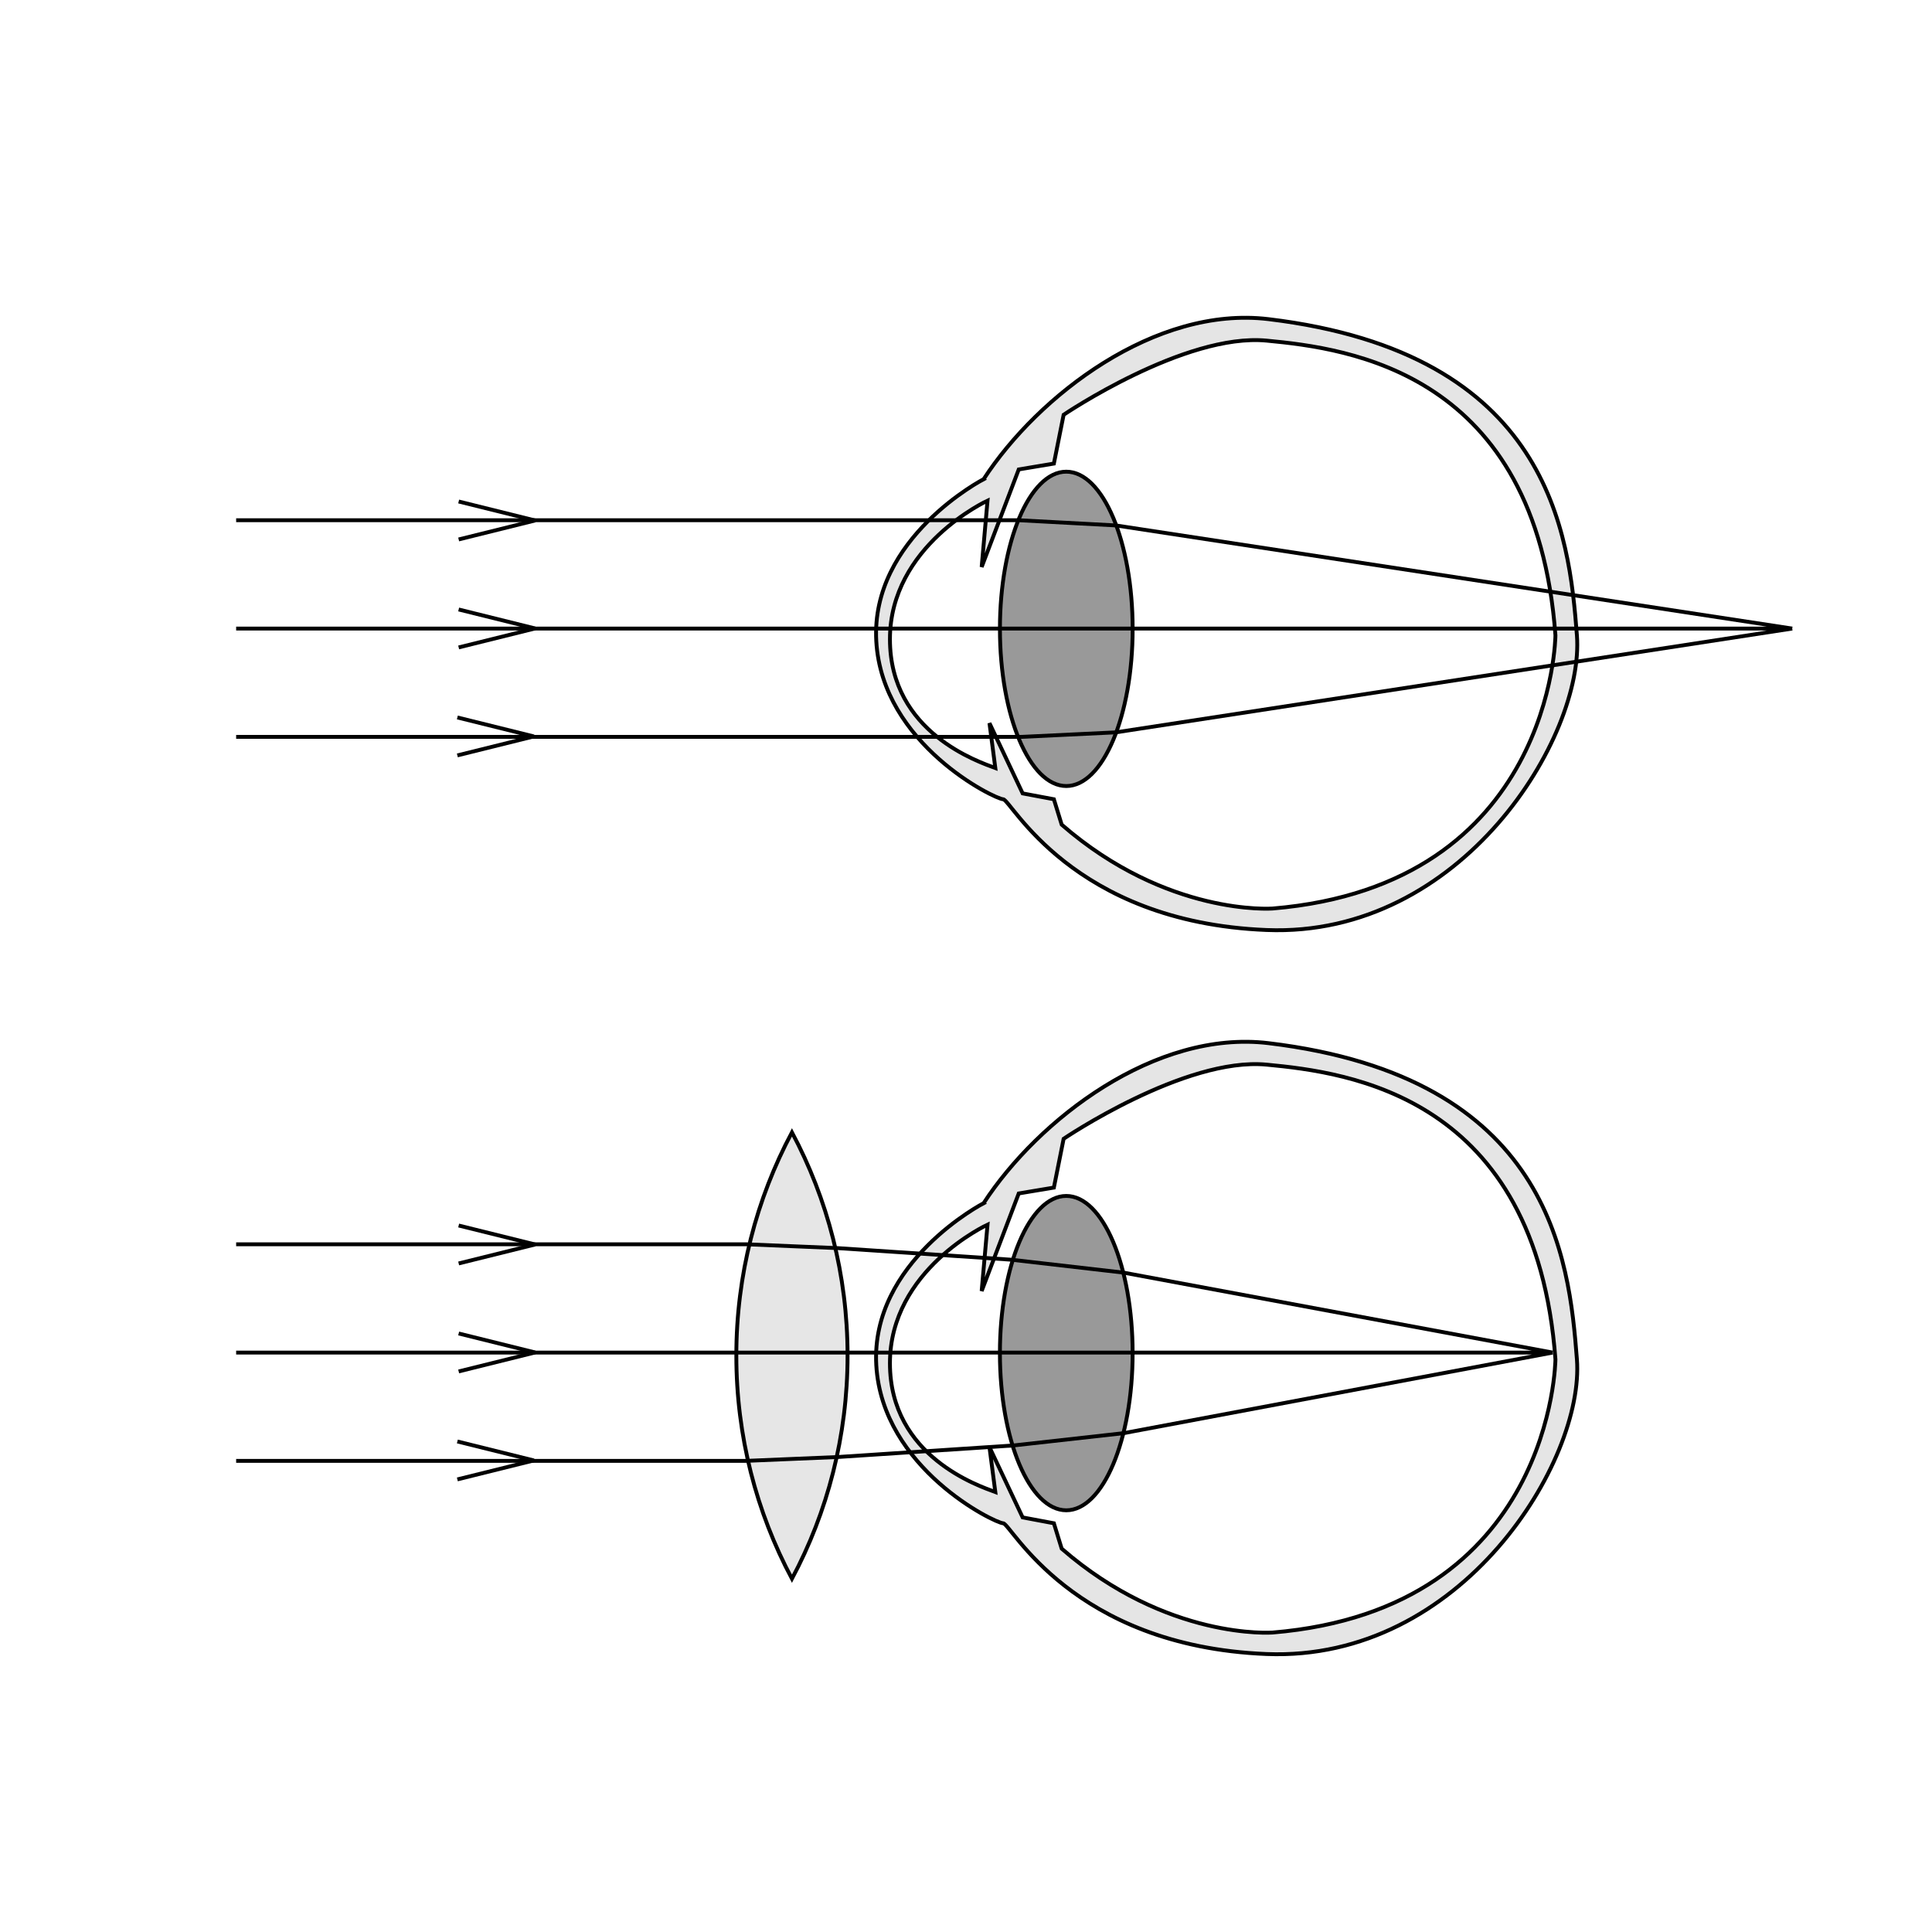 <svg xmlns="http://www.w3.org/2000/svg" width="500" height="500" xml:space="preserve"><path d="M293.127 162.748c.004 22.455-7.681 40.667-17.165 40.677-9.484.01-17.176-18.186-17.181-40.641v-.036c-.004-22.455 7.682-40.666 17.165-40.677 9.484-.01 17.177 18.186 17.181 40.641v.036z" style="fill:#999;stroke:#000"/><path d="M254.559 124.013s-29.295 15.152-27.779 41.921c1.516 26.769 30.811 40.911 32.83 40.911 2.021 0 17.678 31.819 68.186 33.841 50.508 2.02 82.326-50.003 80.308-76.267-2.021-26.264-6.902-73.024-79.803-81.822-29.296-3.536-59.602 19.697-73.742 41.416zm3.03 74.751c-4.041-1.515-27.274-9.091-27.274-33.335s25.254-35.86 25.254-35.86l-1.516 17.172 9.597-25.253 9.093-1.516 2.524-12.627s31.313-21.213 52.527-19.193c21.213 2.021 69.699 8.082 74.751 76.267 0 0-.506 64.65-73.235 70.711 0 0-27.274 2.02-54.548-21.718l-2.021-6.566-8.081-1.515-8.587-18.183 1.516 11.616z" style="fill:#e5e5e5;stroke:#000"/><path d="M61.115 190.703h203.243l24.41-1.17 175.06-26.862M61.115 134.639h202.634l25.021 1.34 175.06 26.692M61.115 162.671h402.713" style="fill:none;stroke:#000"/><g fill="none" stroke="#000"><path style="fill:none;stroke:#000" d="m118.704 129.788 19.791 4.909-19.791 4.909M118.704 157.732l19.791 4.909-19.791 4.91M118.365 185.676l19.791 4.909-19.791 4.91"/></g><path d="M293.123 350.186c.004 22.455-7.681 40.667-17.165 40.677-9.484.01-17.176-18.186-17.181-40.641v-.036c-.004-22.455 7.682-40.666 17.165-40.677 9.484-.01 17.177 18.186 17.181 40.641v.036z" style="fill:#999;stroke:#000"/><path d="M254.559 311.387s-29.295 15.152-27.779 41.922c1.516 26.769 30.811 40.91 32.83 40.91 2.021 0 17.678 31.819 68.186 33.841 50.508 2.021 82.326-50.003 80.308-76.267-2.021-26.266-6.902-73.023-79.803-81.822-29.296-3.535-59.602 19.697-73.742 41.416zm3.03 74.752c-4.041-1.516-27.274-9.092-27.274-33.336s25.254-35.859 25.254-35.859l-1.516 17.173 9.597-25.255 9.093-1.516 2.524-12.627s31.313-21.213 52.527-19.193c21.213 2.021 69.699 8.082 74.751 76.269 0 0-.506 64.649-73.235 70.711 0 0-27.274 2.021-54.548-21.719l-2.021-6.565-8.081-1.517-8.587-18.183 1.516 11.617z" style="fill:#e5e5e5;stroke:#000"/><path d="M204.956 293.044c-9.184 17.226-14.395 36.888-14.395 57.769 0 20.883 5.211 40.545 14.395 57.77 9.183-17.225 14.394-36.887 14.394-57.77 0-20.881-5.212-40.543-14.394-57.769z" style="fill:#e6e6e6;stroke:#000"/><path d="M61.115 378.076h131.919l23.761-1 45.563-3 28.41-3.17 111.06-20.861M61.115 322.014h131.919l23.761 1 44.954 3 29.021 3.34 111.06 20.691M61.115 350.045h340.713" style="fill:none;stroke:#000"/><g fill="none" stroke="#000"><path style="fill:none;stroke:#000" d="m118.704 317.162 19.791 4.908-19.791 4.91M118.704 345.105l19.791 4.911-19.791 4.909M118.365 373.051l19.791 4.908-19.791 4.91"/></g></svg>